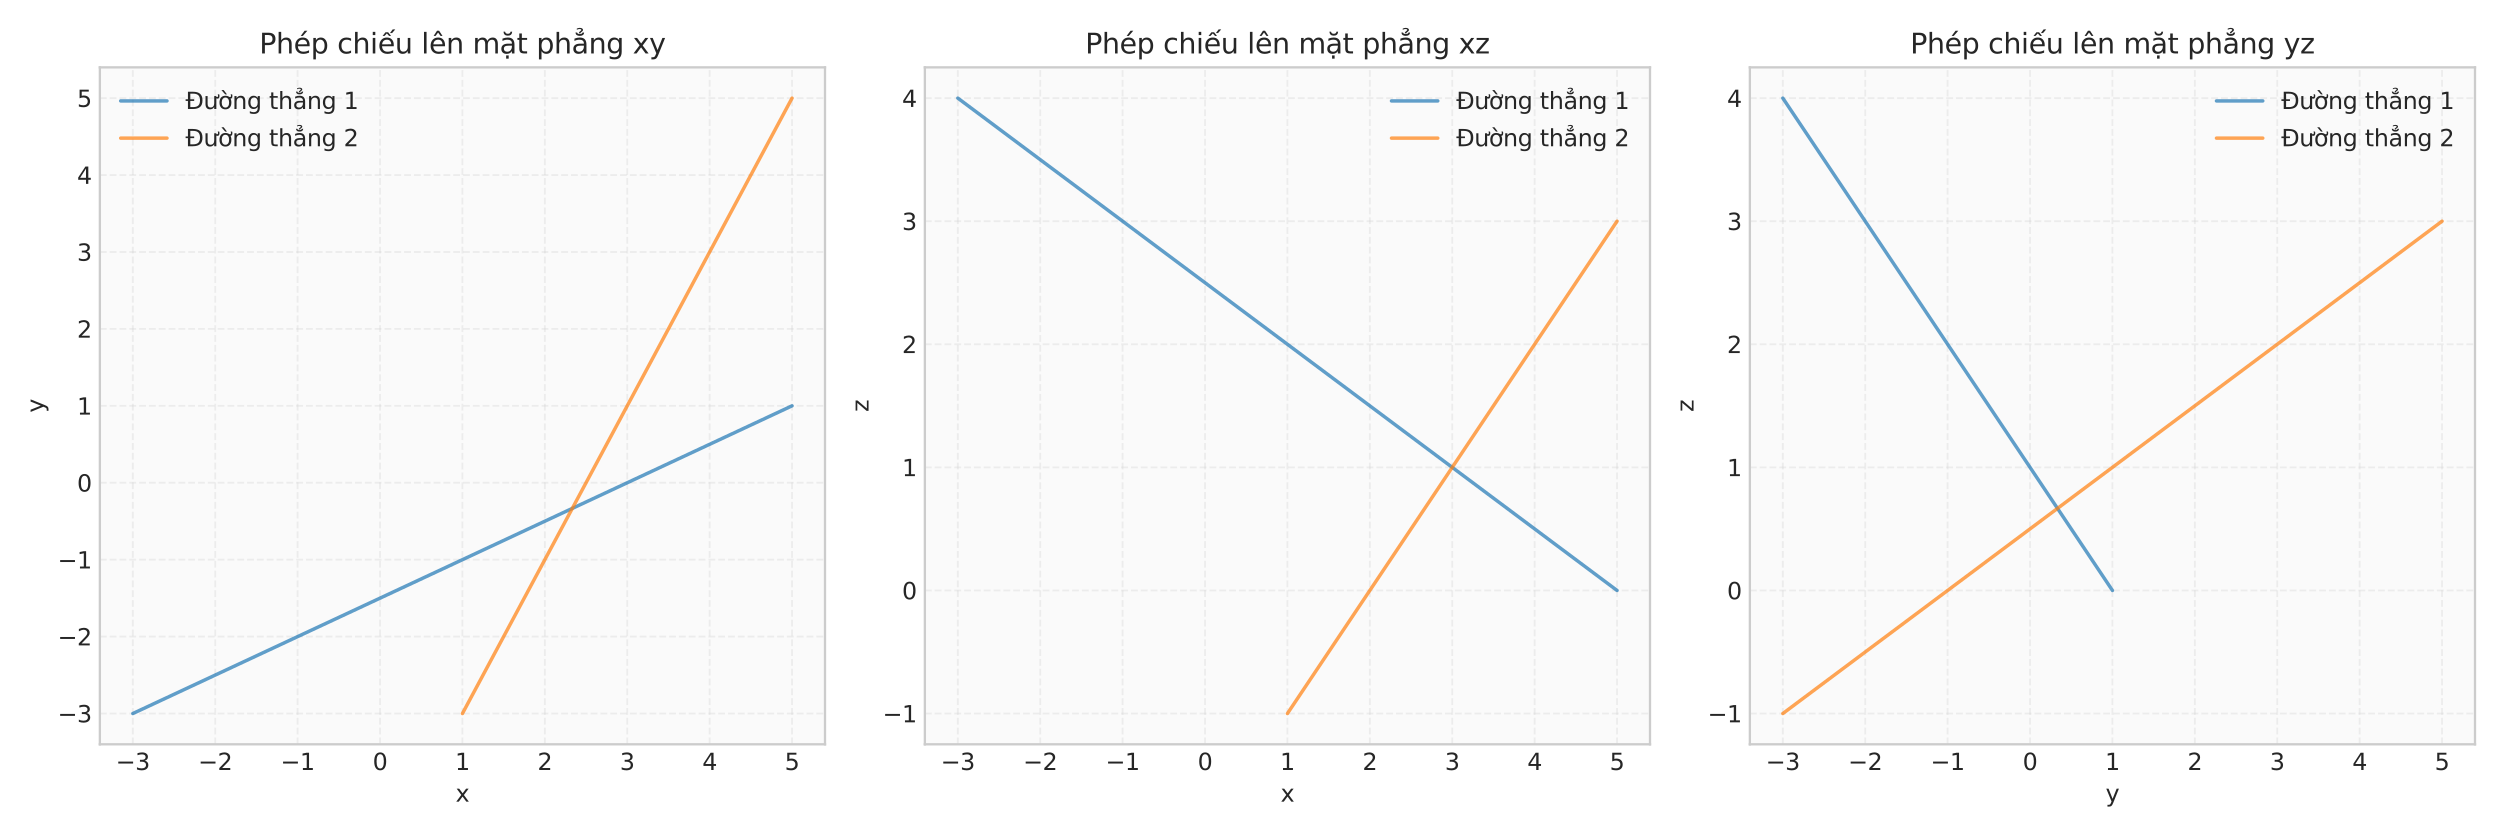 <?xml version="1.0" encoding="utf-8" standalone="no"?>
<!DOCTYPE svg PUBLIC "-//W3C//DTD SVG 1.1//EN"
  "http://www.w3.org/Graphics/SVG/1.1/DTD/svg11.dtd">
<svg xmlns:xlink="http://www.w3.org/1999/xlink" width="1080pt" height="360pt" viewBox="0 0 1080 360" xmlns="http://www.w3.org/2000/svg" version="1.1">
 <defs>
  <style type="text/css">*{stroke-linejoin: round; stroke-linecap: butt}</style>
 </defs>
 <g id="figure_1">
  <g id="patch_1">
   <path d="M 0 360 
L 1080 360 
L 1080 0 
L 0 0 
z
" style="fill: #ffffff"/>
  </g>
  <g id="axes_1">
   <g id="patch_2">
    <path d="M 43.14 321.54 
L 356.4 321.54 
L 356.4 29.096 
L 43.14 29.096 
z
" style="fill: #fafafa"/>
   </g>
   <g id="matplotlib.axis_1">
    <g id="xtick_1">
     <g id="line2d_1">
      <path d="M 57.379 321.54 
L 57.379 29.096 
" clip-path="url(#p9cb39e63a7)" style="fill: none; stroke-dasharray: 2.96,1.28; stroke-dashoffset: 0; stroke: #cccccc; stroke-opacity: 0.3; stroke-width: 0.8"/>
     </g>
     <g id="line2d_2"/>
     <g id="text_1">
      <!-- −3 -->
      <g style="fill: #262626" transform="translate(50.008 332.638) scale(0.1 -0.1)">
       <defs>
        <path id="DejaVuSans-2212" d="M 678 2272 
L 4684 2272 
L 4684 1741 
L 678 1741 
L 678 2272 
z
" transform="scale(0.016)"/>
        <path id="DejaVuSans-33" d="M 2597 2516 
Q 3050 2419 3304 2112 
Q 3559 1806 3559 1356 
Q 3559 666 3084 287 
Q 2609 -91 1734 -91 
Q 1441 -91 1130 -33 
Q 819 25 488 141 
L 488 750 
Q 750 597 1062 519 
Q 1375 441 1716 441 
Q 2309 441 2620 675 
Q 2931 909 2931 1356 
Q 2931 1769 2642 2001 
Q 2353 2234 1838 2234 
L 1294 2234 
L 1294 2753 
L 1863 2753 
Q 2328 2753 2575 2939 
Q 2822 3125 2822 3475 
Q 2822 3834 2567 4026 
Q 2313 4219 1838 4219 
Q 1578 4219 1281 4162 
Q 984 4106 628 3988 
L 628 4550 
Q 988 4650 1302 4700 
Q 1616 4750 1894 4750 
Q 2613 4750 3031 4423 
Q 3450 4097 3450 3541 
Q 3450 3153 3228 2886 
Q 3006 2619 2597 2516 
z
" transform="scale(0.016)"/>
       </defs>
       <use xlink:href="#DejaVuSans-2212"/>
       <use xlink:href="#DejaVuSans-33" transform="translate(83.789 0)"/>
      </g>
     </g>
    </g>
    <g id="xtick_2">
     <g id="line2d_3">
      <path d="M 92.977 321.54 
L 92.977 29.096 
" clip-path="url(#p9cb39e63a7)" style="fill: none; stroke-dasharray: 2.96,1.28; stroke-dashoffset: 0; stroke: #cccccc; stroke-opacity: 0.3; stroke-width: 0.8"/>
     </g>
     <g id="line2d_4"/>
     <g id="text_2">
      <!-- −2 -->
      <g style="fill: #262626" transform="translate(85.606 332.638) scale(0.1 -0.1)">
       <defs>
        <path id="DejaVuSans-32" d="M 1228 531 
L 3431 531 
L 3431 0 
L 469 0 
L 469 531 
Q 828 903 1448 1529 
Q 2069 2156 2228 2338 
Q 2531 2678 2651 2914 
Q 2772 3150 2772 3378 
Q 2772 3750 2511 3984 
Q 2250 4219 1831 4219 
Q 1534 4219 1204 4116 
Q 875 4013 500 3803 
L 500 4441 
Q 881 4594 1212 4672 
Q 1544 4750 1819 4750 
Q 2544 4750 2975 4387 
Q 3406 4025 3406 3419 
Q 3406 3131 3298 2873 
Q 3191 2616 2906 2266 
Q 2828 2175 2409 1742 
Q 1991 1309 1228 531 
z
" transform="scale(0.016)"/>
       </defs>
       <use xlink:href="#DejaVuSans-2212"/>
       <use xlink:href="#DejaVuSans-32" transform="translate(83.789 0)"/>
      </g>
     </g>
    </g>
    <g id="xtick_3">
     <g id="line2d_5">
      <path d="M 128.575 321.54 
L 128.575 29.096 
" clip-path="url(#p9cb39e63a7)" style="fill: none; stroke-dasharray: 2.96,1.28; stroke-dashoffset: 0; stroke: #cccccc; stroke-opacity: 0.3; stroke-width: 0.8"/>
     </g>
     <g id="line2d_6"/>
     <g id="text_3">
      <!-- −1 -->
      <g style="fill: #262626" transform="translate(121.203 332.638) scale(0.1 -0.1)">
       <defs>
        <path id="DejaVuSans-31" d="M 794 531 
L 1825 531 
L 1825 4091 
L 703 3866 
L 703 4441 
L 1819 4666 
L 2450 4666 
L 2450 531 
L 3481 531 
L 3481 0 
L 794 0 
L 794 531 
z
" transform="scale(0.016)"/>
       </defs>
       <use xlink:href="#DejaVuSans-2212"/>
       <use xlink:href="#DejaVuSans-31" transform="translate(83.789 0)"/>
      </g>
     </g>
    </g>
    <g id="xtick_4">
     <g id="line2d_7">
      <path d="M 164.172 321.54 
L 164.172 29.096 
" clip-path="url(#p9cb39e63a7)" style="fill: none; stroke-dasharray: 2.96,1.28; stroke-dashoffset: 0; stroke: #cccccc; stroke-opacity: 0.3; stroke-width: 0.8"/>
     </g>
     <g id="line2d_8"/>
     <g id="text_4">
      <!-- 0 -->
      <g style="fill: #262626" transform="translate(160.991 332.638) scale(0.1 -0.1)">
       <defs>
        <path id="DejaVuSans-30" d="M 2034 4250 
Q 1547 4250 1301 3770 
Q 1056 3291 1056 2328 
Q 1056 1369 1301 889 
Q 1547 409 2034 409 
Q 2525 409 2770 889 
Q 3016 1369 3016 2328 
Q 3016 3291 2770 3770 
Q 2525 4250 2034 4250 
z
M 2034 4750 
Q 2819 4750 3233 4129 
Q 3647 3509 3647 2328 
Q 3647 1150 3233 529 
Q 2819 -91 2034 -91 
Q 1250 -91 836 529 
Q 422 1150 422 2328 
Q 422 3509 836 4129 
Q 1250 4750 2034 4750 
z
" transform="scale(0.016)"/>
       </defs>
       <use xlink:href="#DejaVuSans-30"/>
      </g>
     </g>
    </g>
    <g id="xtick_5">
     <g id="line2d_9">
      <path d="M 199.77 321.54 
L 199.77 29.096 
" clip-path="url(#p9cb39e63a7)" style="fill: none; stroke-dasharray: 2.96,1.28; stroke-dashoffset: 0; stroke: #cccccc; stroke-opacity: 0.3; stroke-width: 0.8"/>
     </g>
     <g id="line2d_10"/>
     <g id="text_5">
      <!-- 1 -->
      <g style="fill: #262626" transform="translate(196.589 332.638) scale(0.1 -0.1)">
       <use xlink:href="#DejaVuSans-31"/>
      </g>
     </g>
    </g>
    <g id="xtick_6">
     <g id="line2d_11">
      <path d="M 235.368 321.54 
L 235.368 29.096 
" clip-path="url(#p9cb39e63a7)" style="fill: none; stroke-dasharray: 2.96,1.28; stroke-dashoffset: 0; stroke: #cccccc; stroke-opacity: 0.3; stroke-width: 0.8"/>
     </g>
     <g id="line2d_12"/>
     <g id="text_6">
      <!-- 2 -->
      <g style="fill: #262626" transform="translate(232.186 332.638) scale(0.1 -0.1)">
       <use xlink:href="#DejaVuSans-32"/>
      </g>
     </g>
    </g>
    <g id="xtick_7">
     <g id="line2d_13">
      <path d="M 270.965 321.54 
L 270.965 29.096 
" clip-path="url(#p9cb39e63a7)" style="fill: none; stroke-dasharray: 2.96,1.28; stroke-dashoffset: 0; stroke: #cccccc; stroke-opacity: 0.3; stroke-width: 0.8"/>
     </g>
     <g id="line2d_14"/>
     <g id="text_7">
      <!-- 3 -->
      <g style="fill: #262626" transform="translate(267.784 332.638) scale(0.1 -0.1)">
       <use xlink:href="#DejaVuSans-33"/>
      </g>
     </g>
    </g>
    <g id="xtick_8">
     <g id="line2d_15">
      <path d="M 306.563 321.54 
L 306.563 29.096 
" clip-path="url(#p9cb39e63a7)" style="fill: none; stroke-dasharray: 2.96,1.28; stroke-dashoffset: 0; stroke: #cccccc; stroke-opacity: 0.3; stroke-width: 0.8"/>
     </g>
     <g id="line2d_16"/>
     <g id="text_8">
      <!-- 4 -->
      <g style="fill: #262626" transform="translate(303.382 332.638) scale(0.1 -0.1)">
       <defs>
        <path id="DejaVuSans-34" d="M 2419 4116 
L 825 1625 
L 2419 1625 
L 2419 4116 
z
M 2253 4666 
L 3047 4666 
L 3047 1625 
L 3713 1625 
L 3713 1100 
L 3047 1100 
L 3047 0 
L 2419 0 
L 2419 1100 
L 313 1100 
L 313 1709 
L 2253 4666 
z
" transform="scale(0.016)"/>
       </defs>
       <use xlink:href="#DejaVuSans-34"/>
      </g>
     </g>
    </g>
    <g id="xtick_9">
     <g id="line2d_17">
      <path d="M 342.161 321.54 
L 342.161 29.096 
" clip-path="url(#p9cb39e63a7)" style="fill: none; stroke-dasharray: 2.96,1.28; stroke-dashoffset: 0; stroke: #cccccc; stroke-opacity: 0.3; stroke-width: 0.8"/>
     </g>
     <g id="line2d_18"/>
     <g id="text_9">
      <!-- 5 -->
      <g style="fill: #262626" transform="translate(338.98 332.638) scale(0.1 -0.1)">
       <defs>
        <path id="DejaVuSans-35" d="M 691 4666 
L 3169 4666 
L 3169 4134 
L 1269 4134 
L 1269 2991 
Q 1406 3038 1543 3061 
Q 1681 3084 1819 3084 
Q 2600 3084 3056 2656 
Q 3513 2228 3513 1497 
Q 3513 744 3044 326 
Q 2575 -91 1722 -91 
Q 1428 -91 1123 -41 
Q 819 9 494 109 
L 494 744 
Q 775 591 1075 516 
Q 1375 441 1709 441 
Q 2250 441 2565 725 
Q 2881 1009 2881 1497 
Q 2881 1984 2565 2268 
Q 2250 2553 1709 2553 
Q 1456 2553 1204 2497 
Q 953 2441 691 2322 
L 691 4666 
z
" transform="scale(0.016)"/>
       </defs>
       <use xlink:href="#DejaVuSans-35"/>
      </g>
     </g>
    </g>
    <g id="text_10">
     <!-- x -->
     <g style="fill: #262626" transform="translate(196.811 346.317) scale(0.1 -0.1)">
      <defs>
       <path id="DejaVuSans-78" d="M 3513 3500 
L 2247 1797 
L 3578 0 
L 2900 0 
L 1881 1375 
L 863 0 
L 184 0 
L 1544 1831 
L 300 3500 
L 978 3500 
L 1906 2253 
L 2834 3500 
L 3513 3500 
z
" transform="scale(0.016)"/>
      </defs>
      <use xlink:href="#DejaVuSans-78"/>
     </g>
    </g>
   </g>
   <g id="matplotlib.axis_2">
    <g id="ytick_1">
     <g id="line2d_19">
      <path d="M 43.14 308.247 
L 356.4 308.247 
" clip-path="url(#p9cb39e63a7)" style="fill: none; stroke-dasharray: 2.96,1.28; stroke-dashoffset: 0; stroke: #cccccc; stroke-opacity: 0.3; stroke-width: 0.8"/>
     </g>
     <g id="line2d_20"/>
     <g id="text_11">
      <!-- −3 -->
      <g style="fill: #262626" transform="translate(24.898 312.046) scale(0.1 -0.1)">
       <use xlink:href="#DejaVuSans-2212"/>
       <use xlink:href="#DejaVuSans-33" transform="translate(83.789 0)"/>
      </g>
     </g>
    </g>
    <g id="ytick_2">
     <g id="line2d_21">
      <path d="M 43.14 275.015 
L 356.4 275.015 
" clip-path="url(#p9cb39e63a7)" style="fill: none; stroke-dasharray: 2.96,1.28; stroke-dashoffset: 0; stroke: #cccccc; stroke-opacity: 0.3; stroke-width: 0.8"/>
     </g>
     <g id="line2d_22"/>
     <g id="text_12">
      <!-- −2 -->
      <g style="fill: #262626" transform="translate(24.898 278.814) scale(0.1 -0.1)">
       <use xlink:href="#DejaVuSans-2212"/>
       <use xlink:href="#DejaVuSans-32" transform="translate(83.789 0)"/>
      </g>
     </g>
    </g>
    <g id="ytick_3">
     <g id="line2d_23">
      <path d="M 43.14 241.783 
L 356.4 241.783 
" clip-path="url(#p9cb39e63a7)" style="fill: none; stroke-dasharray: 2.96,1.28; stroke-dashoffset: 0; stroke: #cccccc; stroke-opacity: 0.3; stroke-width: 0.8"/>
     </g>
     <g id="line2d_24"/>
     <g id="text_13">
      <!-- −1 -->
      <g style="fill: #262626" transform="translate(24.898 245.582) scale(0.1 -0.1)">
       <use xlink:href="#DejaVuSans-2212"/>
       <use xlink:href="#DejaVuSans-31" transform="translate(83.789 0)"/>
      </g>
     </g>
    </g>
    <g id="ytick_4">
     <g id="line2d_25">
      <path d="M 43.14 208.55 
L 356.4 208.55 
" clip-path="url(#p9cb39e63a7)" style="fill: none; stroke-dasharray: 2.96,1.28; stroke-dashoffset: 0; stroke: #cccccc; stroke-opacity: 0.3; stroke-width: 0.8"/>
     </g>
     <g id="line2d_26"/>
     <g id="text_14">
      <!-- 0 -->
      <g style="fill: #262626" transform="translate(33.278 212.35) scale(0.1 -0.1)">
       <use xlink:href="#DejaVuSans-30"/>
      </g>
     </g>
    </g>
    <g id="ytick_5">
     <g id="line2d_27">
      <path d="M 43.14 175.318 
L 356.4 175.318 
" clip-path="url(#p9cb39e63a7)" style="fill: none; stroke-dasharray: 2.96,1.28; stroke-dashoffset: 0; stroke: #cccccc; stroke-opacity: 0.3; stroke-width: 0.8"/>
     </g>
     <g id="line2d_28"/>
     <g id="text_15">
      <!-- 1 -->
      <g style="fill: #262626" transform="translate(33.278 179.117) scale(0.1 -0.1)">
       <use xlink:href="#DejaVuSans-31"/>
      </g>
     </g>
    </g>
    <g id="ytick_6">
     <g id="line2d_29">
      <path d="M 43.14 142.086 
L 356.4 142.086 
" clip-path="url(#p9cb39e63a7)" style="fill: none; stroke-dasharray: 2.96,1.28; stroke-dashoffset: 0; stroke: #cccccc; stroke-opacity: 0.3; stroke-width: 0.8"/>
     </g>
     <g id="line2d_30"/>
     <g id="text_16">
      <!-- 2 -->
      <g style="fill: #262626" transform="translate(33.278 145.885) scale(0.1 -0.1)">
       <use xlink:href="#DejaVuSans-32"/>
      </g>
     </g>
    </g>
    <g id="ytick_7">
     <g id="line2d_31">
      <path d="M 43.14 108.854 
L 356.4 108.854 
" clip-path="url(#p9cb39e63a7)" style="fill: none; stroke-dasharray: 2.96,1.28; stroke-dashoffset: 0; stroke: #cccccc; stroke-opacity: 0.3; stroke-width: 0.8"/>
     </g>
     <g id="line2d_32"/>
     <g id="text_17">
      <!-- 3 -->
      <g style="fill: #262626" transform="translate(33.278 112.653) scale(0.1 -0.1)">
       <use xlink:href="#DejaVuSans-33"/>
      </g>
     </g>
    </g>
    <g id="ytick_8">
     <g id="line2d_33">
      <path d="M 43.14 75.621 
L 356.4 75.621 
" clip-path="url(#p9cb39e63a7)" style="fill: none; stroke-dasharray: 2.96,1.28; stroke-dashoffset: 0; stroke: #cccccc; stroke-opacity: 0.3; stroke-width: 0.8"/>
     </g>
     <g id="line2d_34"/>
     <g id="text_18">
      <!-- 4 -->
      <g style="fill: #262626" transform="translate(33.278 79.421) scale(0.1 -0.1)">
       <use xlink:href="#DejaVuSans-34"/>
      </g>
     </g>
    </g>
    <g id="ytick_9">
     <g id="line2d_35">
      <path d="M 43.14 42.389 
L 356.4 42.389 
" clip-path="url(#p9cb39e63a7)" style="fill: none; stroke-dasharray: 2.96,1.28; stroke-dashoffset: 0; stroke: #cccccc; stroke-opacity: 0.3; stroke-width: 0.8"/>
     </g>
     <g id="line2d_36"/>
     <g id="text_19">
      <!-- 5 -->
      <g style="fill: #262626" transform="translate(33.278 46.188) scale(0.1 -0.1)">
       <use xlink:href="#DejaVuSans-35"/>
      </g>
     </g>
    </g>
    <g id="text_20">
     <!-- y -->
     <g style="fill: #262626" transform="translate(18.818 178.278) rotate(-90) scale(0.1 -0.1)">
      <defs>
       <path id="DejaVuSans-79" d="M 2059 -325 
Q 1816 -950 1584 -1140 
Q 1353 -1331 966 -1331 
L 506 -1331 
L 506 -850 
L 844 -850 
Q 1081 -850 1212 -737 
Q 1344 -625 1503 -206 
L 1606 56 
L 191 3500 
L 800 3500 
L 1894 763 
L 2988 3500 
L 3597 3500 
L 2059 -325 
z
" transform="scale(0.016)"/>
      </defs>
      <use xlink:href="#DejaVuSans-79"/>
     </g>
    </g>
   </g>
   <g id="line2d_37">
    <path d="M 57.379 308.247 
L 60.256 306.904 
L 63.132 305.562 
L 66.009 304.219 
L 68.885 302.876 
L 71.762 301.534 
L 74.639 300.191 
L 77.515 298.848 
L 80.392 297.505 
L 83.268 296.163 
L 86.145 294.82 
L 89.022 293.477 
L 91.898 292.134 
L 94.775 290.792 
L 97.651 289.449 
L 100.528 288.106 
L 103.404 286.764 
L 106.281 285.421 
L 109.158 284.078 
L 112.034 282.735 
L 114.911 281.393 
L 117.787 280.05 
L 120.664 278.707 
L 123.541 277.365 
L 126.417 276.022 
L 129.294 274.679 
L 132.17 273.336 
L 135.047 271.994 
L 137.923 270.651 
L 140.8 269.308 
L 143.677 267.966 
L 146.553 266.623 
L 149.43 265.28 
L 152.306 263.937 
L 155.183 262.595 
L 158.06 261.252 
L 160.936 259.909 
L 163.813 258.567 
L 166.689 257.224 
L 169.566 255.881 
L 172.442 254.538 
L 175.319 253.196 
L 178.196 251.853 
L 181.072 250.51 
L 183.949 249.168 
L 186.825 247.825 
L 189.702 246.482 
L 192.579 245.139 
L 195.455 243.797 
L 198.332 242.454 
L 201.208 241.111 
L 204.085 239.769 
L 206.961 238.426 
L 209.838 237.083 
L 212.715 235.74 
L 215.591 234.398 
L 218.468 233.055 
L 221.344 231.712 
L 224.221 230.37 
L 227.098 229.027 
L 229.974 227.684 
L 232.851 226.341 
L 235.727 224.999 
L 238.604 223.656 
L 241.48 222.313 
L 244.357 220.971 
L 247.234 219.628 
L 250.11 218.285 
L 252.987 216.942 
L 255.863 215.6 
L 258.74 214.257 
L 261.617 212.914 
L 264.493 211.571 
L 267.37 210.229 
L 270.246 208.886 
L 273.123 207.543 
L 275.999 206.201 
L 278.876 204.858 
L 281.753 203.515 
L 284.629 202.172 
L 287.506 200.83 
L 290.382 199.487 
L 293.259 198.144 
L 296.136 196.802 
L 299.012 195.459 
L 301.889 194.116 
L 304.765 192.773 
L 307.642 191.431 
L 310.518 190.088 
L 313.395 188.745 
L 316.272 187.403 
L 319.148 186.06 
L 322.025 184.717 
L 324.901 183.374 
L 327.778 182.032 
L 330.655 180.689 
L 333.531 179.346 
L 336.408 178.004 
L 339.284 176.661 
L 342.161 175.318 
" clip-path="url(#p9cb39e63a7)" style="fill: none; stroke: #1f77b4; stroke-opacity: 0.7; stroke-width: 1.5; stroke-linecap: round"/>
   </g>
   <g id="line2d_38">
    <path d="M 199.77 308.247 
L 201.208 305.562 
L 202.647 302.876 
L 204.085 300.191 
L 205.523 297.505 
L 206.961 294.82 
L 208.4 292.134 
L 209.838 289.449 
L 211.276 286.764 
L 212.715 284.078 
L 214.153 281.393 
L 215.591 278.707 
L 217.03 276.022 
L 218.468 273.336 
L 219.906 270.651 
L 221.344 267.966 
L 222.783 265.28 
L 224.221 262.595 
L 225.659 259.909 
L 227.098 257.224 
L 228.536 254.538 
L 229.974 251.853 
L 231.412 249.168 
L 232.851 246.482 
L 234.289 243.797 
L 235.727 241.111 
L 237.166 238.426 
L 238.604 235.74 
L 240.042 233.055 
L 241.48 230.37 
L 242.919 227.684 
L 244.357 224.999 
L 245.795 222.313 
L 247.234 219.628 
L 248.672 216.942 
L 250.11 214.257 
L 251.549 211.571 
L 252.987 208.886 
L 254.425 206.201 
L 255.863 203.515 
L 257.302 200.83 
L 258.74 198.144 
L 260.178 195.459 
L 261.617 192.773 
L 263.055 190.088 
L 264.493 187.403 
L 265.931 184.717 
L 267.37 182.032 
L 268.808 179.346 
L 270.246 176.661 
L 271.685 173.975 
L 273.123 171.29 
L 274.561 168.605 
L 275.999 165.919 
L 277.438 163.234 
L 278.876 160.548 
L 280.314 157.863 
L 281.753 155.177 
L 283.191 152.492 
L 284.629 149.807 
L 286.068 147.121 
L 287.506 144.436 
L 288.944 141.75 
L 290.382 139.065 
L 291.821 136.379 
L 293.259 133.694 
L 294.697 131.008 
L 296.136 128.323 
L 297.574 125.638 
L 299.012 122.952 
L 300.45 120.267 
L 301.889 117.581 
L 303.327 114.896 
L 304.765 112.21 
L 306.204 109.525 
L 307.642 106.84 
L 309.08 104.154 
L 310.518 101.469 
L 311.957 98.783 
L 313.395 96.098 
L 314.833 93.412 
L 316.272 90.727 
L 317.71 88.042 
L 319.148 85.356 
L 320.587 82.671 
L 322.025 79.985 
L 323.463 77.3 
L 324.901 74.614 
L 326.34 71.929 
L 327.778 69.243 
L 329.216 66.558 
L 330.655 63.873 
L 332.093 61.187 
L 333.531 58.502 
L 334.969 55.816 
L 336.408 53.131 
L 337.846 50.445 
L 339.284 47.76 
L 340.723 45.075 
L 342.161 42.389 
" clip-path="url(#p9cb39e63a7)" style="fill: none; stroke: #ff7f0e; stroke-opacity: 0.7; stroke-width: 1.5; stroke-linecap: round"/>
   </g>
   <g id="patch_3">
    <path d="M 43.14 321.54 
L 43.14 29.096 
" style="fill: none; stroke: #cccccc; stroke-linejoin: miter; stroke-linecap: square"/>
   </g>
   <g id="patch_4">
    <path d="M 356.4 321.54 
L 356.4 29.096 
" style="fill: none; stroke: #cccccc; stroke-linejoin: miter; stroke-linecap: square"/>
   </g>
   <g id="patch_5">
    <path d="M 43.14 321.54 
L 356.4 321.54 
" style="fill: none; stroke: #cccccc; stroke-linejoin: miter; stroke-linecap: square"/>
   </g>
   <g id="patch_6">
    <path d="M 43.14 29.096 
L 356.4 29.096 
" style="fill: none; stroke: #cccccc; stroke-linejoin: miter; stroke-linecap: square"/>
   </g>
   <g id="text_21">
    <!-- Phép chiếu lên mặt phẳng xy -->
    <g style="fill: #262626" transform="translate(112.014 23.096) scale(0.12 -0.12)">
     <defs>
      <path id="DejaVuSans-50" d="M 1259 4147 
L 1259 2394 
L 2053 2394 
Q 2494 2394 2734 2622 
Q 2975 2850 2975 3272 
Q 2975 3691 2734 3919 
Q 2494 4147 2053 4147 
L 1259 4147 
z
M 628 4666 
L 2053 4666 
Q 2838 4666 3239 4311 
Q 3641 3956 3641 3272 
Q 3641 2581 3239 2228 
Q 2838 1875 2053 1875 
L 1259 1875 
L 1259 0 
L 628 0 
L 628 4666 
z
" transform="scale(0.016)"/>
      <path id="DejaVuSans-68" d="M 3513 2113 
L 3513 0 
L 2938 0 
L 2938 2094 
Q 2938 2591 2744 2837 
Q 2550 3084 2163 3084 
Q 1697 3084 1428 2787 
Q 1159 2491 1159 1978 
L 1159 0 
L 581 0 
L 581 4863 
L 1159 4863 
L 1159 2956 
Q 1366 3272 1645 3428 
Q 1925 3584 2291 3584 
Q 2894 3584 3203 3211 
Q 3513 2838 3513 2113 
z
" transform="scale(0.016)"/>
      <path id="DejaVuSans-e9" d="M 3597 1894 
L 3597 1613 
L 953 1613 
Q 991 1019 1311 708 
Q 1631 397 2203 397 
Q 2534 397 2845 478 
Q 3156 559 3463 722 
L 3463 178 
Q 3153 47 2828 -22 
Q 2503 -91 2169 -91 
Q 1331 -91 842 396 
Q 353 884 353 1716 
Q 353 2575 817 3079 
Q 1281 3584 2069 3584 
Q 2775 3584 3186 3129 
Q 3597 2675 3597 1894 
z
M 3022 2063 
Q 3016 2534 2758 2815 
Q 2500 3097 2075 3097 
Q 1594 3097 1305 2825 
Q 1016 2553 972 2059 
L 3022 2063 
z
M 2466 5119 
L 3088 5119 
L 2070 3944 
L 1591 3944 
L 2466 5119 
z
" transform="scale(0.016)"/>
      <path id="DejaVuSans-70" d="M 1159 525 
L 1159 -1331 
L 581 -1331 
L 581 3500 
L 1159 3500 
L 1159 2969 
Q 1341 3281 1617 3432 
Q 1894 3584 2278 3584 
Q 2916 3584 3314 3078 
Q 3713 2572 3713 1747 
Q 3713 922 3314 415 
Q 2916 -91 2278 -91 
Q 1894 -91 1617 61 
Q 1341 213 1159 525 
z
M 3116 1747 
Q 3116 2381 2855 2742 
Q 2594 3103 2138 3103 
Q 1681 3103 1420 2742 
Q 1159 2381 1159 1747 
Q 1159 1113 1420 752 
Q 1681 391 2138 391 
Q 2594 391 2855 752 
Q 3116 1113 3116 1747 
z
" transform="scale(0.016)"/>
      <path id="DejaVuSans-20" transform="scale(0.016)"/>
      <path id="DejaVuSans-63" d="M 3122 3366 
L 3122 2828 
Q 2878 2963 2633 3030 
Q 2388 3097 2138 3097 
Q 1578 3097 1268 2742 
Q 959 2388 959 1747 
Q 959 1106 1268 751 
Q 1578 397 2138 397 
Q 2388 397 2633 464 
Q 2878 531 3122 666 
L 3122 134 
Q 2881 22 2623 -34 
Q 2366 -91 2075 -91 
Q 1284 -91 818 406 
Q 353 903 353 1747 
Q 353 2603 823 3093 
Q 1294 3584 2113 3584 
Q 2378 3584 2631 3529 
Q 2884 3475 3122 3366 
z
" transform="scale(0.016)"/>
      <path id="DejaVuSans-69" d="M 603 3500 
L 1178 3500 
L 1178 0 
L 603 0 
L 603 3500 
z
M 603 4863 
L 1178 4863 
L 1178 4134 
L 603 4134 
L 603 4863 
z
" transform="scale(0.016)"/>
      <path id="DejaVuSans-1ebf" d="M 1738 4775 
L 2326 4775 
L 2985 3944 
L 2551 3944 
L 2032 4500 
L 1513 3944 
L 1079 3944 
L 1738 4775 
z
M 3348 5409 
L 3926 5409 
L 3214 4584 
L 2735 4584 
L 3348 5409 
z
M 3597 1894 
L 3597 1613 
L 953 1613 
Q 991 1019 1311 708 
Q 1631 397 2203 397 
Q 2534 397 2845 478 
Q 3156 559 3463 722 
L 3463 178 
Q 3153 47 2828 -22 
Q 2503 -91 2169 -91 
Q 1331 -91 842 396 
Q 353 884 353 1716 
Q 353 2575 817 3079 
Q 1281 3584 2069 3584 
Q 2775 3584 3186 3129 
Q 3597 2675 3597 1894 
z
M 3022 2063 
Q 3016 2534 2758 2815 
Q 2500 3097 2075 3097 
Q 1594 3097 1305 2825 
Q 1016 2553 972 2059 
L 3022 2063 
z
" transform="scale(0.016)"/>
      <path id="DejaVuSans-75" d="M 544 1381 
L 544 3500 
L 1119 3500 
L 1119 1403 
Q 1119 906 1312 657 
Q 1506 409 1894 409 
Q 2359 409 2629 706 
Q 2900 1003 2900 1516 
L 2900 3500 
L 3475 3500 
L 3475 0 
L 2900 0 
L 2900 538 
Q 2691 219 2414 64 
Q 2138 -91 1772 -91 
Q 1169 -91 856 284 
Q 544 659 544 1381 
z
M 1991 3584 
L 1991 3584 
z
" transform="scale(0.016)"/>
      <path id="DejaVuSans-6c" d="M 603 4863 
L 1178 4863 
L 1178 0 
L 603 0 
L 603 4863 
z
" transform="scale(0.016)"/>
      <path id="DejaVuSans-ea" d="M 3597 1894 
L 3597 1613 
L 953 1613 
Q 991 1019 1311 708 
Q 1631 397 2203 397 
Q 2534 397 2845 478 
Q 3156 559 3463 722 
L 3463 178 
Q 3153 47 2828 -22 
Q 2503 -91 2169 -91 
Q 1331 -91 842 396 
Q 353 884 353 1716 
Q 353 2575 817 3079 
Q 1281 3584 2069 3584 
Q 2775 3584 3186 3129 
Q 3597 2675 3597 1894 
z
M 3022 2063 
Q 3016 2534 2758 2815 
Q 2500 3097 2075 3097 
Q 1594 3097 1305 2825 
Q 1016 2553 972 2059 
L 3022 2063 
z
M 1801 5119 
L 2263 5119 
L 3029 3944 
L 2595 3944 
L 2032 4709 
L 1470 3944 
L 1035 3944 
L 1801 5119 
z
" transform="scale(0.016)"/>
      <path id="DejaVuSans-6e" d="M 3513 2113 
L 3513 0 
L 2938 0 
L 2938 2094 
Q 2938 2591 2744 2837 
Q 2550 3084 2163 3084 
Q 1697 3084 1428 2787 
Q 1159 2491 1159 1978 
L 1159 0 
L 581 0 
L 581 3500 
L 1159 3500 
L 1159 2956 
Q 1366 3272 1645 3428 
Q 1925 3584 2291 3584 
Q 2894 3584 3203 3211 
Q 3513 2838 3513 2113 
z
" transform="scale(0.016)"/>
      <path id="DejaVuSans-6d" d="M 3328 2828 
Q 3544 3216 3844 3400 
Q 4144 3584 4550 3584 
Q 5097 3584 5394 3201 
Q 5691 2819 5691 2113 
L 5691 0 
L 5113 0 
L 5113 2094 
Q 5113 2597 4934 2840 
Q 4756 3084 4391 3084 
Q 3944 3084 3684 2787 
Q 3425 2491 3425 1978 
L 3425 0 
L 2847 0 
L 2847 2094 
Q 2847 2600 2669 2842 
Q 2491 3084 2119 3084 
Q 1678 3084 1418 2786 
Q 1159 2488 1159 1978 
L 1159 0 
L 581 0 
L 581 3500 
L 1159 3500 
L 1159 2956 
Q 1356 3278 1631 3431 
Q 1906 3584 2284 3584 
Q 2666 3584 2933 3390 
Q 3200 3197 3328 2828 
z
" transform="scale(0.016)"/>
      <path id="DejaVuSans-1eb7" d="M 870 4897 
L 1239 4897 
Q 1273 4663 1424 4545 
Q 1576 4428 1848 4428 
Q 2117 4428 2267 4544 
Q 2417 4660 2457 4897 
L 2826 4897 
Q 2795 4450 2548 4225 
Q 2301 4000 1848 4000 
Q 1395 4000 1148 4225 
Q 901 4450 870 4897 
z
M 2194 1759 
Q 1497 1759 1228 1600 
Q 959 1441 959 1056 
Q 959 750 1161 570 
Q 1363 391 1709 391 
Q 2188 391 2477 730 
Q 2766 1069 2766 1631 
L 2766 1759 
L 2194 1759 
z
M 3341 1997 
L 3341 0 
L 2766 0 
L 2766 531 
Q 2569 213 2275 61 
Q 1981 -91 1556 -91 
Q 1019 -91 701 211 
Q 384 513 384 1019 
Q 384 1609 779 1909 
Q 1175 2209 1959 2209 
L 2766 2209 
L 2766 2266 
Q 2766 2663 2505 2880 
Q 2244 3097 1772 3097 
Q 1472 3097 1187 3025 
Q 903 2953 641 2809 
L 641 3341 
Q 956 3463 1253 3523 
Q 1550 3584 1831 3584 
Q 2591 3584 2966 3190 
Q 3341 2797 3341 1997 
z
M 1466 -441 
L 2041 -441 
L 2041 -1172 
L 1466 -1172 
L 1466 -441 
z
" transform="scale(0.016)"/>
      <path id="DejaVuSans-74" d="M 1172 4494 
L 1172 3500 
L 2356 3500 
L 2356 3053 
L 1172 3053 
L 1172 1153 
Q 1172 725 1289 603 
Q 1406 481 1766 481 
L 2356 481 
L 2356 0 
L 1766 0 
Q 1100 0 847 248 
Q 594 497 594 1153 
L 594 3053 
L 172 3053 
L 172 3500 
L 594 3500 
L 594 4494 
L 1172 4494 
z
" transform="scale(0.016)"/>
      <path id="DejaVuSans-1eb3" d="M 1172 5601 
Q 1522 5760 1850 5760 
Q 2175 5760 2373 5627 
Q 2572 5495 2572 5285 
Q 2572 5095 2297 4892 
L 2159 4792 
Q 2050 4710 2038 4682 
Q 2016 4632 2016 4532 
L 1644 4532 
L 1644 4570 
Q 1644 4695 1691 4779 
Q 1738 4864 1897 4979 
L 2038 5085 
Q 2181 5192 2181 5317 
Q 2181 5382 2084 5438 
Q 1988 5495 1766 5495 
Q 1484 5495 1172 5332 
L 1172 5601 
z
M 870 4711 
L 1239 4711 
Q 1279 4542 1434 4453 
Q 1589 4364 1848 4364 
Q 2104 4364 2255 4450 
Q 2407 4536 2457 4711 
L 2826 4711 
Q 2795 4339 2545 4147 
Q 2295 3955 1848 3955 
Q 1398 3955 1149 4145 
Q 901 4336 870 4711 
z
M 2194 1759 
Q 1497 1759 1228 1600 
Q 959 1441 959 1056 
Q 959 750 1161 570 
Q 1363 391 1709 391 
Q 2188 391 2477 730 
Q 2766 1069 2766 1631 
L 2766 1759 
L 2194 1759 
z
M 3341 1997 
L 3341 0 
L 2766 0 
L 2766 531 
Q 2569 213 2275 61 
Q 1981 -91 1556 -91 
Q 1019 -91 701 211 
Q 384 513 384 1019 
Q 384 1609 779 1909 
Q 1175 2209 1959 2209 
L 2766 2209 
L 2766 2266 
Q 2766 2663 2505 2880 
Q 2244 3097 1772 3097 
Q 1472 3097 1187 3025 
Q 903 2953 641 2809 
L 641 3341 
Q 956 3463 1253 3523 
Q 1550 3584 1831 3584 
Q 2591 3584 2966 3190 
Q 3341 2797 3341 1997 
z
" transform="scale(0.016)"/>
      <path id="DejaVuSans-67" d="M 2906 1791 
Q 2906 2416 2648 2759 
Q 2391 3103 1925 3103 
Q 1463 3103 1205 2759 
Q 947 2416 947 1791 
Q 947 1169 1205 825 
Q 1463 481 1925 481 
Q 2391 481 2648 825 
Q 2906 1169 2906 1791 
z
M 3481 434 
Q 3481 -459 3084 -895 
Q 2688 -1331 1869 -1331 
Q 1566 -1331 1297 -1286 
Q 1028 -1241 775 -1147 
L 775 -588 
Q 1028 -725 1275 -790 
Q 1522 -856 1778 -856 
Q 2344 -856 2625 -561 
Q 2906 -266 2906 331 
L 2906 616 
Q 2728 306 2450 153 
Q 2172 0 1784 0 
Q 1141 0 747 490 
Q 353 981 353 1791 
Q 353 2603 747 3093 
Q 1141 3584 1784 3584 
Q 2172 3584 2450 3431 
Q 2728 3278 2906 2969 
L 2906 3500 
L 3481 3500 
L 3481 434 
z
" transform="scale(0.016)"/>
     </defs>
     <use xlink:href="#DejaVuSans-50"/>
     <use xlink:href="#DejaVuSans-68" transform="translate(60.303 0)"/>
     <use xlink:href="#DejaVuSans-e9" transform="translate(123.682 0)"/>
     <use xlink:href="#DejaVuSans-70" transform="translate(185.205 0)"/>
     <use xlink:href="#DejaVuSans-20" transform="translate(248.682 0)"/>
     <use xlink:href="#DejaVuSans-63" transform="translate(280.469 0)"/>
     <use xlink:href="#DejaVuSans-68" transform="translate(335.449 0)"/>
     <use xlink:href="#DejaVuSans-69" transform="translate(398.828 0)"/>
     <use xlink:href="#DejaVuSans-1ebf" transform="translate(426.611 0)"/>
     <use xlink:href="#DejaVuSans-75" transform="translate(488.135 0)"/>
     <use xlink:href="#DejaVuSans-20" transform="translate(551.514 0)"/>
     <use xlink:href="#DejaVuSans-6c" transform="translate(583.301 0)"/>
     <use xlink:href="#DejaVuSans-ea" transform="translate(611.084 0)"/>
     <use xlink:href="#DejaVuSans-6e" transform="translate(672.607 0)"/>
     <use xlink:href="#DejaVuSans-20" transform="translate(735.986 0)"/>
     <use xlink:href="#DejaVuSans-6d" transform="translate(767.773 0)"/>
     <use xlink:href="#DejaVuSans-1eb7" transform="translate(865.186 0)"/>
     <use xlink:href="#DejaVuSans-74" transform="translate(926.465 0)"/>
     <use xlink:href="#DejaVuSans-20" transform="translate(965.674 0)"/>
     <use xlink:href="#DejaVuSans-70" transform="translate(997.461 0)"/>
     <use xlink:href="#DejaVuSans-68" transform="translate(1060.938 0)"/>
     <use xlink:href="#DejaVuSans-1eb3" transform="translate(1124.316 0)"/>
     <use xlink:href="#DejaVuSans-6e" transform="translate(1185.596 0)"/>
     <use xlink:href="#DejaVuSans-67" transform="translate(1248.975 0)"/>
     <use xlink:href="#DejaVuSans-20" transform="translate(1312.451 0)"/>
     <use xlink:href="#DejaVuSans-78" transform="translate(1344.238 0)"/>
     <use xlink:href="#DejaVuSans-79" transform="translate(1403.418 0)"/>
    </g>
   </g>
   <g id="legend_1">
    <g id="line2d_39">
     <path d="M 52.14 43.596 
L 62.14 43.596 
L 72.14 43.596 
" style="fill: none; stroke: #1f77b4; stroke-opacity: 0.7; stroke-width: 1.5; stroke-linecap: round"/>
    </g>
    <g id="text_22">
     <!-- Đường thẳng 1 -->
     <g style="fill: #262626" transform="translate(80.14 47.096) scale(0.1 -0.1)">
      <defs>
       <path id="DejaVuSans-110" d="M 659 4666 
L 1959 4666 
Q 3313 4666 3947 4102 
Q 4581 3538 4581 2338 
Q 4581 1131 3945 565 
Q 3309 0 1959 0 
L 659 0 
L 659 2188 
L 31 2188 
L 31 2638 
L 659 2638 
L 659 4666 
z
M 1294 4147 
L 1294 2638 
L 2344 2638 
L 2344 2188 
L 1294 2188 
L 1294 519 
L 2053 519 
Q 3019 519 3467 956 
Q 3916 1394 3916 2338 
Q 3916 3275 3467 3711 
Q 3019 4147 2053 4147 
L 1294 4147 
z
" transform="scale(0.016)"/>
       <path id="DejaVuSans-1b0" d="M 3094 3136 
L 3094 3508 
Q 3285 3367 3422 3300 
Q 3560 3233 3657 3233 
Q 3800 3233 3872 3319 
Q 3944 3405 3944 3573 
Q 3944 3673 3920 3770 
Q 3897 3867 3850 3964 
L 4266 3964 
Q 4297 3845 4312 3739 
Q 4328 3633 4328 3539 
Q 4328 3158 4192 2978 
Q 4057 2798 3766 2798 
Q 3616 2798 3452 2881 
Q 3288 2964 3094 3136 
z
M 552 1381 
L 552 3500 
L 1127 3500 
L 1127 1403 
Q 1127 906 1320 657 
Q 1514 409 1902 409 
Q 2367 409 2637 706 
Q 2908 1003 2908 1516 
L 2908 3500 
L 3483 3500 
L 3483 0 
L 2908 0 
L 2908 538 
Q 2699 219 2422 64 
Q 2146 -91 1780 -91 
Q 1177 -91 864 284 
Q 552 659 552 1381 
z
M 1999 3584 
L 1999 3584 
z
" transform="scale(0.016)"/>
       <path id="DejaVuSans-1edd" d="M 1507 5119 
L 2388 3950 
L 1910 3950 
L 891 5119 
L 1507 5119 
z
M 2622 3136 
L 2622 3508 
Q 2813 3367 2950 3300 
Q 3088 3233 3185 3233 
Q 3328 3233 3400 3319 
Q 3472 3405 3472 3573 
Q 3472 3673 3448 3770 
Q 3425 3867 3378 3964 
L 3794 3964 
Q 3825 3845 3840 3739 
Q 3856 3633 3856 3539 
Q 3856 3158 3720 2978 
Q 3585 2798 3294 2798 
Q 3144 2798 2980 2881 
Q 2816 2964 2622 3136 
z
M 1975 3097 
Q 1513 3097 1244 2736 
Q 975 2375 975 1747 
Q 975 1119 1242 758 
Q 1510 397 1975 397 
Q 2435 397 2703 759 
Q 2972 1122 2972 1747 
Q 2972 2369 2703 2733 
Q 2435 3097 1975 3097 
z
M 1975 3584 
Q 2725 3584 3153 3096 
Q 3582 2609 3582 1747 
Q 3582 888 3153 398 
Q 2725 -91 1975 -91 
Q 1222 -91 795 398 
Q 369 888 369 1747 
Q 369 2609 795 3096 
Q 1222 3584 1975 3584 
z
" transform="scale(0.016)"/>
      </defs>
      <use xlink:href="#DejaVuSans-110"/>
      <use xlink:href="#DejaVuSans-1b0" transform="translate(77.49 0)"/>
      <use xlink:href="#DejaVuSans-1edd" transform="translate(140.869 0)"/>
      <use xlink:href="#DejaVuSans-6e" transform="translate(202.051 0)"/>
      <use xlink:href="#DejaVuSans-67" transform="translate(265.43 0)"/>
      <use xlink:href="#DejaVuSans-20" transform="translate(328.906 0)"/>
      <use xlink:href="#DejaVuSans-74" transform="translate(360.693 0)"/>
      <use xlink:href="#DejaVuSans-68" transform="translate(399.902 0)"/>
      <use xlink:href="#DejaVuSans-1eb3" transform="translate(463.281 0)"/>
      <use xlink:href="#DejaVuSans-6e" transform="translate(524.561 0)"/>
      <use xlink:href="#DejaVuSans-67" transform="translate(587.939 0)"/>
      <use xlink:href="#DejaVuSans-20" transform="translate(651.416 0)"/>
      <use xlink:href="#DejaVuSans-31" transform="translate(683.203 0)"/>
     </g>
    </g>
    <g id="line2d_40">
     <path d="M 52.14 59.676 
L 62.14 59.676 
L 72.14 59.676 
" style="fill: none; stroke: #ff7f0e; stroke-opacity: 0.7; stroke-width: 1.5; stroke-linecap: round"/>
    </g>
    <g id="text_23">
     <!-- Đường thẳng 2 -->
     <g style="fill: #262626" transform="translate(80.14 63.176) scale(0.1 -0.1)">
      <use xlink:href="#DejaVuSans-110"/>
      <use xlink:href="#DejaVuSans-1b0" transform="translate(77.49 0)"/>
      <use xlink:href="#DejaVuSans-1edd" transform="translate(140.869 0)"/>
      <use xlink:href="#DejaVuSans-6e" transform="translate(202.051 0)"/>
      <use xlink:href="#DejaVuSans-67" transform="translate(265.43 0)"/>
      <use xlink:href="#DejaVuSans-20" transform="translate(328.906 0)"/>
      <use xlink:href="#DejaVuSans-74" transform="translate(360.693 0)"/>
      <use xlink:href="#DejaVuSans-68" transform="translate(399.902 0)"/>
      <use xlink:href="#DejaVuSans-1eb3" transform="translate(463.281 0)"/>
      <use xlink:href="#DejaVuSans-6e" transform="translate(524.561 0)"/>
      <use xlink:href="#DejaVuSans-67" transform="translate(587.939 0)"/>
      <use xlink:href="#DejaVuSans-20" transform="translate(651.416 0)"/>
      <use xlink:href="#DejaVuSans-32" transform="translate(683.203 0)"/>
     </g>
    </g>
   </g>
  </g>
  <g id="axes_2">
   <g id="patch_7">
    <path d="M 399.54 321.54 
L 712.8 321.54 
L 712.8 29.096 
L 399.54 29.096 
z
" style="fill: #fafafa"/>
   </g>
   <g id="matplotlib.axis_3">
    <g id="xtick_10">
     <g id="line2d_41">
      <path d="M 413.779 321.54 
L 413.779 29.096 
" clip-path="url(#p1b64df0a78)" style="fill: none; stroke-dasharray: 2.96,1.28; stroke-dashoffset: 0; stroke: #cccccc; stroke-opacity: 0.3; stroke-width: 0.8"/>
     </g>
     <g id="line2d_42"/>
     <g id="text_24">
      <!-- −3 -->
      <g style="fill: #262626" transform="translate(406.408 332.638) scale(0.1 -0.1)">
       <use xlink:href="#DejaVuSans-2212"/>
       <use xlink:href="#DejaVuSans-33" transform="translate(83.789 0)"/>
      </g>
     </g>
    </g>
    <g id="xtick_11">
     <g id="line2d_43">
      <path d="M 449.377 321.54 
L 449.377 29.096 
" clip-path="url(#p1b64df0a78)" style="fill: none; stroke-dasharray: 2.96,1.28; stroke-dashoffset: 0; stroke: #cccccc; stroke-opacity: 0.3; stroke-width: 0.8"/>
     </g>
     <g id="line2d_44"/>
     <g id="text_25">
      <!-- −2 -->
      <g style="fill: #262626" transform="translate(442.006 332.638) scale(0.1 -0.1)">
       <use xlink:href="#DejaVuSans-2212"/>
       <use xlink:href="#DejaVuSans-32" transform="translate(83.789 0)"/>
      </g>
     </g>
    </g>
    <g id="xtick_12">
     <g id="line2d_45">
      <path d="M 484.975 321.54 
L 484.975 29.096 
" clip-path="url(#p1b64df0a78)" style="fill: none; stroke-dasharray: 2.96,1.28; stroke-dashoffset: 0; stroke: #cccccc; stroke-opacity: 0.3; stroke-width: 0.8"/>
     </g>
     <g id="line2d_46"/>
     <g id="text_26">
      <!-- −1 -->
      <g style="fill: #262626" transform="translate(477.603 332.638) scale(0.1 -0.1)">
       <use xlink:href="#DejaVuSans-2212"/>
       <use xlink:href="#DejaVuSans-31" transform="translate(83.789 0)"/>
      </g>
     </g>
    </g>
    <g id="xtick_13">
     <g id="line2d_47">
      <path d="M 520.572 321.54 
L 520.572 29.096 
" clip-path="url(#p1b64df0a78)" style="fill: none; stroke-dasharray: 2.96,1.28; stroke-dashoffset: 0; stroke: #cccccc; stroke-opacity: 0.3; stroke-width: 0.8"/>
     </g>
     <g id="line2d_48"/>
     <g id="text_27">
      <!-- 0 -->
      <g style="fill: #262626" transform="translate(517.391 332.638) scale(0.1 -0.1)">
       <use xlink:href="#DejaVuSans-30"/>
      </g>
     </g>
    </g>
    <g id="xtick_14">
     <g id="line2d_49">
      <path d="M 556.17 321.54 
L 556.17 29.096 
" clip-path="url(#p1b64df0a78)" style="fill: none; stroke-dasharray: 2.96,1.28; stroke-dashoffset: 0; stroke: #cccccc; stroke-opacity: 0.3; stroke-width: 0.8"/>
     </g>
     <g id="line2d_50"/>
     <g id="text_28">
      <!-- 1 -->
      <g style="fill: #262626" transform="translate(552.989 332.638) scale(0.1 -0.1)">
       <use xlink:href="#DejaVuSans-31"/>
      </g>
     </g>
    </g>
    <g id="xtick_15">
     <g id="line2d_51">
      <path d="M 591.768 321.54 
L 591.768 29.096 
" clip-path="url(#p1b64df0a78)" style="fill: none; stroke-dasharray: 2.96,1.28; stroke-dashoffset: 0; stroke: #cccccc; stroke-opacity: 0.3; stroke-width: 0.8"/>
     </g>
     <g id="line2d_52"/>
     <g id="text_29">
      <!-- 2 -->
      <g style="fill: #262626" transform="translate(588.586 332.638) scale(0.1 -0.1)">
       <use xlink:href="#DejaVuSans-32"/>
      </g>
     </g>
    </g>
    <g id="xtick_16">
     <g id="line2d_53">
      <path d="M 627.365 321.54 
L 627.365 29.096 
" clip-path="url(#p1b64df0a78)" style="fill: none; stroke-dasharray: 2.96,1.28; stroke-dashoffset: 0; stroke: #cccccc; stroke-opacity: 0.3; stroke-width: 0.8"/>
     </g>
     <g id="line2d_54"/>
     <g id="text_30">
      <!-- 3 -->
      <g style="fill: #262626" transform="translate(624.184 332.638) scale(0.1 -0.1)">
       <use xlink:href="#DejaVuSans-33"/>
      </g>
     </g>
    </g>
    <g id="xtick_17">
     <g id="line2d_55">
      <path d="M 662.963 321.54 
L 662.963 29.096 
" clip-path="url(#p1b64df0a78)" style="fill: none; stroke-dasharray: 2.96,1.28; stroke-dashoffset: 0; stroke: #cccccc; stroke-opacity: 0.3; stroke-width: 0.8"/>
     </g>
     <g id="line2d_56"/>
     <g id="text_31">
      <!-- 4 -->
      <g style="fill: #262626" transform="translate(659.782 332.638) scale(0.1 -0.1)">
       <use xlink:href="#DejaVuSans-34"/>
      </g>
     </g>
    </g>
    <g id="xtick_18">
     <g id="line2d_57">
      <path d="M 698.561 321.54 
L 698.561 29.096 
" clip-path="url(#p1b64df0a78)" style="fill: none; stroke-dasharray: 2.96,1.28; stroke-dashoffset: 0; stroke: #cccccc; stroke-opacity: 0.3; stroke-width: 0.8"/>
     </g>
     <g id="line2d_58"/>
     <g id="text_32">
      <!-- 5 -->
      <g style="fill: #262626" transform="translate(695.38 332.638) scale(0.1 -0.1)">
       <use xlink:href="#DejaVuSans-35"/>
      </g>
     </g>
    </g>
    <g id="text_33">
     <!-- x -->
     <g style="fill: #262626" transform="translate(553.211 346.317) scale(0.1 -0.1)">
      <use xlink:href="#DejaVuSans-78"/>
     </g>
    </g>
   </g>
   <g id="matplotlib.axis_4">
    <g id="ytick_10">
     <g id="line2d_59">
      <path d="M 399.54 308.247 
L 712.8 308.247 
" clip-path="url(#p1b64df0a78)" style="fill: none; stroke-dasharray: 2.96,1.28; stroke-dashoffset: 0; stroke: #cccccc; stroke-opacity: 0.3; stroke-width: 0.8"/>
     </g>
     <g id="line2d_60"/>
     <g id="text_34">
      <!-- −1 -->
      <g style="fill: #262626" transform="translate(381.298 312.046) scale(0.1 -0.1)">
       <use xlink:href="#DejaVuSans-2212"/>
       <use xlink:href="#DejaVuSans-31" transform="translate(83.789 0)"/>
      </g>
     </g>
    </g>
    <g id="ytick_11">
     <g id="line2d_61">
      <path d="M 399.54 255.076 
L 712.8 255.076 
" clip-path="url(#p1b64df0a78)" style="fill: none; stroke-dasharray: 2.96,1.28; stroke-dashoffset: 0; stroke: #cccccc; stroke-opacity: 0.3; stroke-width: 0.8"/>
     </g>
     <g id="line2d_62"/>
     <g id="text_35">
      <!-- 0 -->
      <g style="fill: #262626" transform="translate(389.678 258.875) scale(0.1 -0.1)">
       <use xlink:href="#DejaVuSans-30"/>
      </g>
     </g>
    </g>
    <g id="ytick_12">
     <g id="line2d_63">
      <path d="M 399.54 201.904 
L 712.8 201.904 
" clip-path="url(#p1b64df0a78)" style="fill: none; stroke-dasharray: 2.96,1.28; stroke-dashoffset: 0; stroke: #cccccc; stroke-opacity: 0.3; stroke-width: 0.8"/>
     </g>
     <g id="line2d_64"/>
     <g id="text_36">
      <!-- 1 -->
      <g style="fill: #262626" transform="translate(389.678 205.703) scale(0.1 -0.1)">
       <use xlink:href="#DejaVuSans-31"/>
      </g>
     </g>
    </g>
    <g id="ytick_13">
     <g id="line2d_65">
      <path d="M 399.54 148.732 
L 712.8 148.732 
" clip-path="url(#p1b64df0a78)" style="fill: none; stroke-dasharray: 2.96,1.28; stroke-dashoffset: 0; stroke: #cccccc; stroke-opacity: 0.3; stroke-width: 0.8"/>
     </g>
     <g id="line2d_66"/>
     <g id="text_37">
      <!-- 2 -->
      <g style="fill: #262626" transform="translate(389.678 152.532) scale(0.1 -0.1)">
       <use xlink:href="#DejaVuSans-32"/>
      </g>
     </g>
    </g>
    <g id="ytick_14">
     <g id="line2d_67">
      <path d="M 399.54 95.561 
L 712.8 95.561 
" clip-path="url(#p1b64df0a78)" style="fill: none; stroke-dasharray: 2.96,1.28; stroke-dashoffset: 0; stroke: #cccccc; stroke-opacity: 0.3; stroke-width: 0.8"/>
     </g>
     <g id="line2d_68"/>
     <g id="text_38">
      <!-- 3 -->
      <g style="fill: #262626" transform="translate(389.678 99.36) scale(0.1 -0.1)">
       <use xlink:href="#DejaVuSans-33"/>
      </g>
     </g>
    </g>
    <g id="ytick_15">
     <g id="line2d_69">
      <path d="M 399.54 42.389 
L 712.8 42.389 
" clip-path="url(#p1b64df0a78)" style="fill: none; stroke-dasharray: 2.96,1.28; stroke-dashoffset: 0; stroke: #cccccc; stroke-opacity: 0.3; stroke-width: 0.8"/>
     </g>
     <g id="line2d_70"/>
     <g id="text_39">
      <!-- 4 -->
      <g style="fill: #262626" transform="translate(389.678 46.188) scale(0.1 -0.1)">
       <use xlink:href="#DejaVuSans-34"/>
      </g>
     </g>
    </g>
    <g id="text_40">
     <!-- z -->
     <g style="fill: #262626" transform="translate(375.218 177.942) rotate(-90) scale(0.1 -0.1)">
      <defs>
       <path id="DejaVuSans-7a" d="M 353 3500 
L 3084 3500 
L 3084 2975 
L 922 459 
L 3084 459 
L 3084 0 
L 275 0 
L 275 525 
L 2438 3041 
L 353 3041 
L 353 3500 
z
" transform="scale(0.016)"/>
      </defs>
      <use xlink:href="#DejaVuSans-7a"/>
     </g>
    </g>
   </g>
   <g id="line2d_71">
    <path d="M 413.779 42.389 
L 416.656 44.537 
L 419.532 46.686 
L 422.409 48.834 
L 425.285 50.983 
L 428.162 53.131 
L 431.039 55.279 
L 433.915 57.428 
L 436.792 59.576 
L 439.668 61.724 
L 442.545 63.873 
L 445.422 66.021 
L 448.298 68.169 
L 451.175 70.318 
L 454.051 72.466 
L 456.928 74.614 
L 459.804 76.763 
L 462.681 78.911 
L 465.558 81.059 
L 468.434 83.208 
L 471.311 85.356 
L 474.187 87.504 
L 477.064 89.653 
L 479.941 91.801 
L 482.817 93.949 
L 485.694 96.098 
L 488.57 98.246 
L 491.447 100.395 
L 494.323 102.543 
L 497.2 104.691 
L 500.077 106.84 
L 502.953 108.988 
L 505.83 111.136 
L 508.706 113.285 
L 511.583 115.433 
L 514.46 117.581 
L 517.336 119.73 
L 520.213 121.878 
L 523.089 124.026 
L 525.966 126.175 
L 528.842 128.323 
L 531.719 130.471 
L 534.596 132.62 
L 537.472 134.768 
L 540.349 136.916 
L 543.225 139.065 
L 546.102 141.213 
L 548.979 143.361 
L 551.855 145.51 
L 554.732 147.658 
L 557.608 149.807 
L 560.485 151.955 
L 563.361 154.103 
L 566.238 156.252 
L 569.115 158.4 
L 571.991 160.548 
L 574.868 162.697 
L 577.744 164.845 
L 580.621 166.993 
L 583.498 169.142 
L 586.374 171.29 
L 589.251 173.438 
L 592.127 175.587 
L 595.004 177.735 
L 597.88 179.883 
L 600.757 182.032 
L 603.634 184.18 
L 606.51 186.328 
L 609.387 188.477 
L 612.263 190.625 
L 615.14 192.773 
L 618.017 194.922 
L 620.893 197.07 
L 623.77 199.218 
L 626.646 201.367 
L 629.523 203.515 
L 632.399 205.664 
L 635.276 207.812 
L 638.153 209.96 
L 641.029 212.109 
L 643.906 214.257 
L 646.782 216.405 
L 649.659 218.554 
L 652.536 220.702 
L 655.412 222.85 
L 658.289 224.999 
L 661.165 227.147 
L 664.042 229.295 
L 666.918 231.444 
L 669.795 233.592 
L 672.672 235.74 
L 675.548 237.889 
L 678.425 240.037 
L 681.301 242.185 
L 684.178 244.334 
L 687.055 246.482 
L 689.931 248.63 
L 692.808 250.779 
L 695.684 252.927 
L 698.561 255.076 
" clip-path="url(#p1b64df0a78)" style="fill: none; stroke: #1f77b4; stroke-opacity: 0.7; stroke-width: 1.5; stroke-linecap: round"/>
   </g>
   <g id="line2d_72">
    <path d="M 556.17 308.247 
L 557.608 306.099 
L 559.047 303.95 
L 560.485 301.802 
L 561.923 299.654 
L 563.361 297.505 
L 564.8 295.357 
L 566.238 293.209 
L 567.676 291.06 
L 569.115 288.912 
L 570.553 286.764 
L 571.991 284.615 
L 573.43 282.467 
L 574.868 280.319 
L 576.306 278.17 
L 577.744 276.022 
L 579.183 273.874 
L 580.621 271.725 
L 582.059 269.577 
L 583.498 267.429 
L 584.936 265.28 
L 586.374 263.132 
L 587.812 260.983 
L 589.251 258.835 
L 590.689 256.687 
L 592.127 254.538 
L 593.566 252.39 
L 595.004 250.242 
L 596.442 248.093 
L 597.88 245.945 
L 599.319 243.797 
L 600.757 241.648 
L 602.195 239.5 
L 603.634 237.352 
L 605.072 235.203 
L 606.51 233.055 
L 607.949 230.907 
L 609.387 228.758 
L 610.825 226.61 
L 612.263 224.462 
L 613.702 222.313 
L 615.14 220.165 
L 616.578 218.017 
L 618.017 215.868 
L 619.455 213.72 
L 620.893 211.571 
L 622.331 209.423 
L 623.77 207.275 
L 625.208 205.126 
L 626.646 202.978 
L 628.085 200.83 
L 629.523 198.681 
L 630.961 196.533 
L 632.399 194.385 
L 633.838 192.236 
L 635.276 190.088 
L 636.714 187.94 
L 638.153 185.791 
L 639.591 183.643 
L 641.029 181.495 
L 642.468 179.346 
L 643.906 177.198 
L 645.344 175.05 
L 646.782 172.901 
L 648.221 170.753 
L 649.659 168.605 
L 651.097 166.456 
L 652.536 164.308 
L 653.974 162.159 
L 655.412 160.011 
L 656.85 157.863 
L 658.289 155.714 
L 659.727 153.566 
L 661.165 151.418 
L 662.604 149.269 
L 664.042 147.121 
L 665.48 144.973 
L 666.918 142.824 
L 668.357 140.676 
L 669.795 138.528 
L 671.233 136.379 
L 672.672 134.231 
L 674.11 132.083 
L 675.548 129.934 
L 676.987 127.786 
L 678.425 125.638 
L 679.863 123.489 
L 681.301 121.341 
L 682.74 119.193 
L 684.178 117.044 
L 685.616 114.896 
L 687.055 112.748 
L 688.493 110.599 
L 689.931 108.451 
L 691.369 106.302 
L 692.808 104.154 
L 694.246 102.006 
L 695.684 99.857 
L 697.123 97.709 
L 698.561 95.561 
" clip-path="url(#p1b64df0a78)" style="fill: none; stroke: #ff7f0e; stroke-opacity: 0.7; stroke-width: 1.5; stroke-linecap: round"/>
   </g>
   <g id="patch_8">
    <path d="M 399.54 321.54 
L 399.54 29.096 
" style="fill: none; stroke: #cccccc; stroke-linejoin: miter; stroke-linecap: square"/>
   </g>
   <g id="patch_9">
    <path d="M 712.8 321.54 
L 712.8 29.096 
" style="fill: none; stroke: #cccccc; stroke-linejoin: miter; stroke-linecap: square"/>
   </g>
   <g id="patch_10">
    <path d="M 399.54 321.54 
L 712.8 321.54 
" style="fill: none; stroke: #cccccc; stroke-linejoin: miter; stroke-linecap: square"/>
   </g>
   <g id="patch_11">
    <path d="M 399.54 29.096 
L 712.8 29.096 
" style="fill: none; stroke: #cccccc; stroke-linejoin: miter; stroke-linecap: square"/>
   </g>
   <g id="text_41">
    <!-- Phép chiếu lên mặt phẳng xz -->
    <g style="fill: #262626" transform="translate(468.817 23.096) scale(0.12 -0.12)">
     <use xlink:href="#DejaVuSans-50"/>
     <use xlink:href="#DejaVuSans-68" transform="translate(60.303 0)"/>
     <use xlink:href="#DejaVuSans-e9" transform="translate(123.682 0)"/>
     <use xlink:href="#DejaVuSans-70" transform="translate(185.205 0)"/>
     <use xlink:href="#DejaVuSans-20" transform="translate(248.682 0)"/>
     <use xlink:href="#DejaVuSans-63" transform="translate(280.469 0)"/>
     <use xlink:href="#DejaVuSans-68" transform="translate(335.449 0)"/>
     <use xlink:href="#DejaVuSans-69" transform="translate(398.828 0)"/>
     <use xlink:href="#DejaVuSans-1ebf" transform="translate(426.611 0)"/>
     <use xlink:href="#DejaVuSans-75" transform="translate(488.135 0)"/>
     <use xlink:href="#DejaVuSans-20" transform="translate(551.514 0)"/>
     <use xlink:href="#DejaVuSans-6c" transform="translate(583.301 0)"/>
     <use xlink:href="#DejaVuSans-ea" transform="translate(611.084 0)"/>
     <use xlink:href="#DejaVuSans-6e" transform="translate(672.607 0)"/>
     <use xlink:href="#DejaVuSans-20" transform="translate(735.986 0)"/>
     <use xlink:href="#DejaVuSans-6d" transform="translate(767.773 0)"/>
     <use xlink:href="#DejaVuSans-1eb7" transform="translate(865.186 0)"/>
     <use xlink:href="#DejaVuSans-74" transform="translate(926.465 0)"/>
     <use xlink:href="#DejaVuSans-20" transform="translate(965.674 0)"/>
     <use xlink:href="#DejaVuSans-70" transform="translate(997.461 0)"/>
     <use xlink:href="#DejaVuSans-68" transform="translate(1060.938 0)"/>
     <use xlink:href="#DejaVuSans-1eb3" transform="translate(1124.316 0)"/>
     <use xlink:href="#DejaVuSans-6e" transform="translate(1185.596 0)"/>
     <use xlink:href="#DejaVuSans-67" transform="translate(1248.975 0)"/>
     <use xlink:href="#DejaVuSans-20" transform="translate(1312.451 0)"/>
     <use xlink:href="#DejaVuSans-78" transform="translate(1344.238 0)"/>
     <use xlink:href="#DejaVuSans-7a" transform="translate(1403.418 0)"/>
    </g>
   </g>
   <g id="legend_2">
    <g id="line2d_73">
     <path d="M 601.119 43.596 
L 611.119 43.596 
L 621.119 43.596 
" style="fill: none; stroke: #1f77b4; stroke-opacity: 0.7; stroke-width: 1.5; stroke-linecap: round"/>
    </g>
    <g id="text_42">
     <!-- Đường thẳng 1 -->
     <g style="fill: #262626" transform="translate(629.119 47.096) scale(0.1 -0.1)">
      <use xlink:href="#DejaVuSans-110"/>
      <use xlink:href="#DejaVuSans-1b0" transform="translate(77.49 0)"/>
      <use xlink:href="#DejaVuSans-1edd" transform="translate(140.869 0)"/>
      <use xlink:href="#DejaVuSans-6e" transform="translate(202.051 0)"/>
      <use xlink:href="#DejaVuSans-67" transform="translate(265.43 0)"/>
      <use xlink:href="#DejaVuSans-20" transform="translate(328.906 0)"/>
      <use xlink:href="#DejaVuSans-74" transform="translate(360.693 0)"/>
      <use xlink:href="#DejaVuSans-68" transform="translate(399.902 0)"/>
      <use xlink:href="#DejaVuSans-1eb3" transform="translate(463.281 0)"/>
      <use xlink:href="#DejaVuSans-6e" transform="translate(524.561 0)"/>
      <use xlink:href="#DejaVuSans-67" transform="translate(587.939 0)"/>
      <use xlink:href="#DejaVuSans-20" transform="translate(651.416 0)"/>
      <use xlink:href="#DejaVuSans-31" transform="translate(683.203 0)"/>
     </g>
    </g>
    <g id="line2d_74">
     <path d="M 601.119 59.676 
L 611.119 59.676 
L 621.119 59.676 
" style="fill: none; stroke: #ff7f0e; stroke-opacity: 0.7; stroke-width: 1.5; stroke-linecap: round"/>
    </g>
    <g id="text_43">
     <!-- Đường thẳng 2 -->
     <g style="fill: #262626" transform="translate(629.119 63.176) scale(0.1 -0.1)">
      <use xlink:href="#DejaVuSans-110"/>
      <use xlink:href="#DejaVuSans-1b0" transform="translate(77.49 0)"/>
      <use xlink:href="#DejaVuSans-1edd" transform="translate(140.869 0)"/>
      <use xlink:href="#DejaVuSans-6e" transform="translate(202.051 0)"/>
      <use xlink:href="#DejaVuSans-67" transform="translate(265.43 0)"/>
      <use xlink:href="#DejaVuSans-20" transform="translate(328.906 0)"/>
      <use xlink:href="#DejaVuSans-74" transform="translate(360.693 0)"/>
      <use xlink:href="#DejaVuSans-68" transform="translate(399.902 0)"/>
      <use xlink:href="#DejaVuSans-1eb3" transform="translate(463.281 0)"/>
      <use xlink:href="#DejaVuSans-6e" transform="translate(524.561 0)"/>
      <use xlink:href="#DejaVuSans-67" transform="translate(587.939 0)"/>
      <use xlink:href="#DejaVuSans-20" transform="translate(651.416 0)"/>
      <use xlink:href="#DejaVuSans-32" transform="translate(683.203 0)"/>
     </g>
    </g>
   </g>
  </g>
  <g id="axes_3">
   <g id="patch_12">
    <path d="M 755.94 321.54 
L 1069.2 321.54 
L 1069.2 29.096 
L 755.94 29.096 
z
" style="fill: #fafafa"/>
   </g>
   <g id="matplotlib.axis_5">
    <g id="xtick_19">
     <g id="line2d_75">
      <path d="M 770.179 321.54 
L 770.179 29.096 
" clip-path="url(#pa383f8ac2b)" style="fill: none; stroke-dasharray: 2.96,1.28; stroke-dashoffset: 0; stroke: #cccccc; stroke-opacity: 0.3; stroke-width: 0.8"/>
     </g>
     <g id="line2d_76"/>
     <g id="text_44">
      <!-- −3 -->
      <g style="fill: #262626" transform="translate(762.808 332.638) scale(0.1 -0.1)">
       <use xlink:href="#DejaVuSans-2212"/>
       <use xlink:href="#DejaVuSans-33" transform="translate(83.789 0)"/>
      </g>
     </g>
    </g>
    <g id="xtick_20">
     <g id="line2d_77">
      <path d="M 805.777 321.54 
L 805.777 29.096 
" clip-path="url(#pa383f8ac2b)" style="fill: none; stroke-dasharray: 2.96,1.28; stroke-dashoffset: 0; stroke: #cccccc; stroke-opacity: 0.3; stroke-width: 0.8"/>
     </g>
     <g id="line2d_78"/>
     <g id="text_45">
      <!-- −2 -->
      <g style="fill: #262626" transform="translate(798.406 332.638) scale(0.1 -0.1)">
       <use xlink:href="#DejaVuSans-2212"/>
       <use xlink:href="#DejaVuSans-32" transform="translate(83.789 0)"/>
      </g>
     </g>
    </g>
    <g id="xtick_21">
     <g id="line2d_79">
      <path d="M 841.375 321.54 
L 841.375 29.096 
" clip-path="url(#pa383f8ac2b)" style="fill: none; stroke-dasharray: 2.96,1.28; stroke-dashoffset: 0; stroke: #cccccc; stroke-opacity: 0.3; stroke-width: 0.8"/>
     </g>
     <g id="line2d_80"/>
     <g id="text_46">
      <!-- −1 -->
      <g style="fill: #262626" transform="translate(834.003 332.638) scale(0.1 -0.1)">
       <use xlink:href="#DejaVuSans-2212"/>
       <use xlink:href="#DejaVuSans-31" transform="translate(83.789 0)"/>
      </g>
     </g>
    </g>
    <g id="xtick_22">
     <g id="line2d_81">
      <path d="M 876.972 321.54 
L 876.972 29.096 
" clip-path="url(#pa383f8ac2b)" style="fill: none; stroke-dasharray: 2.96,1.28; stroke-dashoffset: 0; stroke: #cccccc; stroke-opacity: 0.3; stroke-width: 0.8"/>
     </g>
     <g id="line2d_82"/>
     <g id="text_47">
      <!-- 0 -->
      <g style="fill: #262626" transform="translate(873.791 332.638) scale(0.1 -0.1)">
       <use xlink:href="#DejaVuSans-30"/>
      </g>
     </g>
    </g>
    <g id="xtick_23">
     <g id="line2d_83">
      <path d="M 912.57 321.54 
L 912.57 29.096 
" clip-path="url(#pa383f8ac2b)" style="fill: none; stroke-dasharray: 2.96,1.28; stroke-dashoffset: 0; stroke: #cccccc; stroke-opacity: 0.3; stroke-width: 0.8"/>
     </g>
     <g id="line2d_84"/>
     <g id="text_48">
      <!-- 1 -->
      <g style="fill: #262626" transform="translate(909.389 332.638) scale(0.1 -0.1)">
       <use xlink:href="#DejaVuSans-31"/>
      </g>
     </g>
    </g>
    <g id="xtick_24">
     <g id="line2d_85">
      <path d="M 948.168 321.54 
L 948.168 29.096 
" clip-path="url(#pa383f8ac2b)" style="fill: none; stroke-dasharray: 2.96,1.28; stroke-dashoffset: 0; stroke: #cccccc; stroke-opacity: 0.3; stroke-width: 0.8"/>
     </g>
     <g id="line2d_86"/>
     <g id="text_49">
      <!-- 2 -->
      <g style="fill: #262626" transform="translate(944.986 332.638) scale(0.1 -0.1)">
       <use xlink:href="#DejaVuSans-32"/>
      </g>
     </g>
    </g>
    <g id="xtick_25">
     <g id="line2d_87">
      <path d="M 983.765 321.54 
L 983.765 29.096 
" clip-path="url(#pa383f8ac2b)" style="fill: none; stroke-dasharray: 2.96,1.28; stroke-dashoffset: 0; stroke: #cccccc; stroke-opacity: 0.3; stroke-width: 0.8"/>
     </g>
     <g id="line2d_88"/>
     <g id="text_50">
      <!-- 3 -->
      <g style="fill: #262626" transform="translate(980.584 332.638) scale(0.1 -0.1)">
       <use xlink:href="#DejaVuSans-33"/>
      </g>
     </g>
    </g>
    <g id="xtick_26">
     <g id="line2d_89">
      <path d="M 1019.363 321.54 
L 1019.363 29.096 
" clip-path="url(#pa383f8ac2b)" style="fill: none; stroke-dasharray: 2.96,1.28; stroke-dashoffset: 0; stroke: #cccccc; stroke-opacity: 0.3; stroke-width: 0.8"/>
     </g>
     <g id="line2d_90"/>
     <g id="text_51">
      <!-- 4 -->
      <g style="fill: #262626" transform="translate(1016.182 332.638) scale(0.1 -0.1)">
       <use xlink:href="#DejaVuSans-34"/>
      </g>
     </g>
    </g>
    <g id="xtick_27">
     <g id="line2d_91">
      <path d="M 1054.961 321.54 
L 1054.961 29.096 
" clip-path="url(#pa383f8ac2b)" style="fill: none; stroke-dasharray: 2.96,1.28; stroke-dashoffset: 0; stroke: #cccccc; stroke-opacity: 0.3; stroke-width: 0.8"/>
     </g>
     <g id="line2d_92"/>
     <g id="text_52">
      <!-- 5 -->
      <g style="fill: #262626" transform="translate(1051.78 332.638) scale(0.1 -0.1)">
       <use xlink:href="#DejaVuSans-35"/>
      </g>
     </g>
    </g>
    <g id="text_53">
     <!-- y -->
     <g style="fill: #262626" transform="translate(909.611 346.317) scale(0.1 -0.1)">
      <use xlink:href="#DejaVuSans-79"/>
     </g>
    </g>
   </g>
   <g id="matplotlib.axis_6">
    <g id="ytick_16">
     <g id="line2d_93">
      <path d="M 755.94 308.247 
L 1069.2 308.247 
" clip-path="url(#pa383f8ac2b)" style="fill: none; stroke-dasharray: 2.96,1.28; stroke-dashoffset: 0; stroke: #cccccc; stroke-opacity: 0.3; stroke-width: 0.8"/>
     </g>
     <g id="line2d_94"/>
     <g id="text_54">
      <!-- −1 -->
      <g style="fill: #262626" transform="translate(737.698 312.046) scale(0.1 -0.1)">
       <use xlink:href="#DejaVuSans-2212"/>
       <use xlink:href="#DejaVuSans-31" transform="translate(83.789 0)"/>
      </g>
     </g>
    </g>
    <g id="ytick_17">
     <g id="line2d_95">
      <path d="M 755.94 255.076 
L 1069.2 255.076 
" clip-path="url(#pa383f8ac2b)" style="fill: none; stroke-dasharray: 2.96,1.28; stroke-dashoffset: 0; stroke: #cccccc; stroke-opacity: 0.3; stroke-width: 0.8"/>
     </g>
     <g id="line2d_96"/>
     <g id="text_55">
      <!-- 0 -->
      <g style="fill: #262626" transform="translate(746.077 258.875) scale(0.1 -0.1)">
       <use xlink:href="#DejaVuSans-30"/>
      </g>
     </g>
    </g>
    <g id="ytick_18">
     <g id="line2d_97">
      <path d="M 755.94 201.904 
L 1069.2 201.904 
" clip-path="url(#pa383f8ac2b)" style="fill: none; stroke-dasharray: 2.96,1.28; stroke-dashoffset: 0; stroke: #cccccc; stroke-opacity: 0.3; stroke-width: 0.8"/>
     </g>
     <g id="line2d_98"/>
     <g id="text_56">
      <!-- 1 -->
      <g style="fill: #262626" transform="translate(746.077 205.703) scale(0.1 -0.1)">
       <use xlink:href="#DejaVuSans-31"/>
      </g>
     </g>
    </g>
    <g id="ytick_19">
     <g id="line2d_99">
      <path d="M 755.94 148.732 
L 1069.2 148.732 
" clip-path="url(#pa383f8ac2b)" style="fill: none; stroke-dasharray: 2.96,1.28; stroke-dashoffset: 0; stroke: #cccccc; stroke-opacity: 0.3; stroke-width: 0.8"/>
     </g>
     <g id="line2d_100"/>
     <g id="text_57">
      <!-- 2 -->
      <g style="fill: #262626" transform="translate(746.077 152.532) scale(0.1 -0.1)">
       <use xlink:href="#DejaVuSans-32"/>
      </g>
     </g>
    </g>
    <g id="ytick_20">
     <g id="line2d_101">
      <path d="M 755.94 95.561 
L 1069.2 95.561 
" clip-path="url(#pa383f8ac2b)" style="fill: none; stroke-dasharray: 2.96,1.28; stroke-dashoffset: 0; stroke: #cccccc; stroke-opacity: 0.3; stroke-width: 0.8"/>
     </g>
     <g id="line2d_102"/>
     <g id="text_58">
      <!-- 3 -->
      <g style="fill: #262626" transform="translate(746.077 99.36) scale(0.1 -0.1)">
       <use xlink:href="#DejaVuSans-33"/>
      </g>
     </g>
    </g>
    <g id="ytick_21">
     <g id="line2d_103">
      <path d="M 755.94 42.389 
L 1069.2 42.389 
" clip-path="url(#pa383f8ac2b)" style="fill: none; stroke-dasharray: 2.96,1.28; stroke-dashoffset: 0; stroke: #cccccc; stroke-opacity: 0.3; stroke-width: 0.8"/>
     </g>
     <g id="line2d_104"/>
     <g id="text_59">
      <!-- 4 -->
      <g style="fill: #262626" transform="translate(746.077 46.188) scale(0.1 -0.1)">
       <use xlink:href="#DejaVuSans-34"/>
      </g>
     </g>
    </g>
    <g id="text_60">
     <!-- z -->
     <g style="fill: #262626" transform="translate(731.618 177.942) rotate(-90) scale(0.1 -0.1)">
      <use xlink:href="#DejaVuSans-7a"/>
     </g>
    </g>
   </g>
   <g id="line2d_105">
    <path d="M 770.179 42.389 
L 771.617 44.537 
L 773.056 46.686 
L 774.494 48.834 
L 775.932 50.983 
L 777.371 53.131 
L 778.809 55.279 
L 780.247 57.428 
L 781.685 59.576 
L 783.124 61.724 
L 784.562 63.873 
L 786 66.021 
L 787.439 68.169 
L 788.877 70.318 
L 790.315 72.466 
L 791.753 74.614 
L 793.192 76.763 
L 794.63 78.911 
L 796.068 81.059 
L 797.507 83.208 
L 798.945 85.356 
L 800.383 87.504 
L 801.822 89.653 
L 803.26 91.801 
L 804.698 93.949 
L 806.136 96.098 
L 807.575 98.246 
L 809.013 100.395 
L 810.451 102.543 
L 811.89 104.691 
L 813.328 106.84 
L 814.766 108.988 
L 816.204 111.136 
L 817.643 113.285 
L 819.081 115.433 
L 820.519 117.581 
L 821.958 119.73 
L 823.396 121.878 
L 824.834 124.026 
L 826.272 126.175 
L 827.711 128.323 
L 829.149 130.471 
L 830.587 132.62 
L 832.026 134.768 
L 833.464 136.916 
L 834.902 139.065 
L 836.341 141.213 
L 837.779 143.361 
L 839.217 145.51 
L 840.655 147.658 
L 842.094 149.807 
L 843.532 151.955 
L 844.97 154.103 
L 846.409 156.252 
L 847.847 158.4 
L 849.285 160.548 
L 850.723 162.697 
L 852.162 164.845 
L 853.6 166.993 
L 855.038 169.142 
L 856.477 171.29 
L 857.915 173.438 
L 859.353 175.587 
L 860.791 177.735 
L 862.23 179.883 
L 863.668 182.032 
L 865.106 184.18 
L 866.545 186.328 
L 867.983 188.477 
L 869.421 190.625 
L 870.86 192.773 
L 872.298 194.922 
L 873.736 197.07 
L 875.174 199.218 
L 876.613 201.367 
L 878.051 203.515 
L 879.489 205.664 
L 880.928 207.812 
L 882.366 209.96 
L 883.804 212.109 
L 885.242 214.257 
L 886.681 216.405 
L 888.119 218.554 
L 889.557 220.702 
L 890.996 222.85 
L 892.434 224.999 
L 893.872 227.147 
L 895.31 229.295 
L 896.749 231.444 
L 898.187 233.592 
L 899.625 235.74 
L 901.064 237.889 
L 902.502 240.037 
L 903.94 242.185 
L 905.379 244.334 
L 906.817 246.482 
L 908.255 248.63 
L 909.693 250.779 
L 911.132 252.927 
L 912.57 255.076 
" clip-path="url(#pa383f8ac2b)" style="fill: none; stroke: #1f77b4; stroke-opacity: 0.7; stroke-width: 1.5; stroke-linecap: round"/>
   </g>
   <g id="line2d_106">
    <path d="M 770.179 308.247 
L 773.056 306.099 
L 775.932 303.95 
L 778.809 301.802 
L 781.685 299.654 
L 784.562 297.505 
L 787.439 295.357 
L 790.315 293.209 
L 793.192 291.06 
L 796.068 288.912 
L 798.945 286.764 
L 801.822 284.615 
L 804.698 282.467 
L 807.575 280.319 
L 810.451 278.17 
L 813.328 276.022 
L 816.204 273.874 
L 819.081 271.725 
L 821.958 269.577 
L 824.834 267.429 
L 827.711 265.28 
L 830.587 263.132 
L 833.464 260.983 
L 836.341 258.835 
L 839.217 256.687 
L 842.094 254.538 
L 844.97 252.39 
L 847.847 250.242 
L 850.723 248.093 
L 853.6 245.945 
L 856.477 243.797 
L 859.353 241.648 
L 862.23 239.5 
L 865.106 237.352 
L 867.983 235.203 
L 870.86 233.055 
L 873.736 230.907 
L 876.613 228.758 
L 879.489 226.61 
L 882.366 224.462 
L 885.242 222.313 
L 888.119 220.165 
L 890.996 218.017 
L 893.872 215.868 
L 896.749 213.72 
L 899.625 211.571 
L 902.502 209.423 
L 905.379 207.275 
L 908.255 205.126 
L 911.132 202.978 
L 914.008 200.83 
L 916.885 198.681 
L 919.761 196.533 
L 922.638 194.385 
L 925.515 192.236 
L 928.391 190.088 
L 931.268 187.94 
L 934.144 185.791 
L 937.021 183.643 
L 939.898 181.495 
L 942.774 179.346 
L 945.651 177.198 
L 948.527 175.05 
L 951.404 172.901 
L 954.28 170.753 
L 957.157 168.605 
L 960.034 166.456 
L 962.91 164.308 
L 965.787 162.159 
L 968.663 160.011 
L 971.54 157.863 
L 974.417 155.714 
L 977.293 153.566 
L 980.17 151.418 
L 983.046 149.269 
L 985.923 147.121 
L 988.799 144.973 
L 991.676 142.824 
L 994.553 140.676 
L 997.429 138.528 
L 1000.306 136.379 
L 1003.182 134.231 
L 1006.059 132.083 
L 1008.936 129.934 
L 1011.812 127.786 
L 1014.689 125.638 
L 1017.565 123.489 
L 1020.442 121.341 
L 1023.318 119.193 
L 1026.195 117.044 
L 1029.072 114.896 
L 1031.948 112.748 
L 1034.825 110.599 
L 1037.701 108.451 
L 1040.578 106.302 
L 1043.455 104.154 
L 1046.331 102.006 
L 1049.208 99.857 
L 1052.084 97.709 
L 1054.961 95.561 
" clip-path="url(#pa383f8ac2b)" style="fill: none; stroke: #ff7f0e; stroke-opacity: 0.7; stroke-width: 1.5; stroke-linecap: round"/>
   </g>
   <g id="patch_13">
    <path d="M 755.94 321.54 
L 755.94 29.096 
" style="fill: none; stroke: #cccccc; stroke-linejoin: miter; stroke-linecap: square"/>
   </g>
   <g id="patch_14">
    <path d="M 1069.2 321.54 
L 1069.2 29.096 
" style="fill: none; stroke: #cccccc; stroke-linejoin: miter; stroke-linecap: square"/>
   </g>
   <g id="patch_15">
    <path d="M 755.94 321.54 
L 1069.2 321.54 
" style="fill: none; stroke: #cccccc; stroke-linejoin: miter; stroke-linecap: square"/>
   </g>
   <g id="patch_16">
    <path d="M 755.94 29.096 
L 1069.2 29.096 
" style="fill: none; stroke: #cccccc; stroke-linejoin: miter; stroke-linecap: square"/>
   </g>
   <g id="text_61">
    <!-- Phép chiếu lên mặt phẳng yz -->
    <g style="fill: #262626" transform="translate(825.217 23.096) scale(0.12 -0.12)">
     <use xlink:href="#DejaVuSans-50"/>
     <use xlink:href="#DejaVuSans-68" transform="translate(60.303 0)"/>
     <use xlink:href="#DejaVuSans-e9" transform="translate(123.682 0)"/>
     <use xlink:href="#DejaVuSans-70" transform="translate(185.205 0)"/>
     <use xlink:href="#DejaVuSans-20" transform="translate(248.682 0)"/>
     <use xlink:href="#DejaVuSans-63" transform="translate(280.469 0)"/>
     <use xlink:href="#DejaVuSans-68" transform="translate(335.449 0)"/>
     <use xlink:href="#DejaVuSans-69" transform="translate(398.828 0)"/>
     <use xlink:href="#DejaVuSans-1ebf" transform="translate(426.611 0)"/>
     <use xlink:href="#DejaVuSans-75" transform="translate(488.135 0)"/>
     <use xlink:href="#DejaVuSans-20" transform="translate(551.514 0)"/>
     <use xlink:href="#DejaVuSans-6c" transform="translate(583.301 0)"/>
     <use xlink:href="#DejaVuSans-ea" transform="translate(611.084 0)"/>
     <use xlink:href="#DejaVuSans-6e" transform="translate(672.607 0)"/>
     <use xlink:href="#DejaVuSans-20" transform="translate(735.986 0)"/>
     <use xlink:href="#DejaVuSans-6d" transform="translate(767.773 0)"/>
     <use xlink:href="#DejaVuSans-1eb7" transform="translate(865.186 0)"/>
     <use xlink:href="#DejaVuSans-74" transform="translate(926.465 0)"/>
     <use xlink:href="#DejaVuSans-20" transform="translate(965.674 0)"/>
     <use xlink:href="#DejaVuSans-70" transform="translate(997.461 0)"/>
     <use xlink:href="#DejaVuSans-68" transform="translate(1060.938 0)"/>
     <use xlink:href="#DejaVuSans-1eb3" transform="translate(1124.316 0)"/>
     <use xlink:href="#DejaVuSans-6e" transform="translate(1185.596 0)"/>
     <use xlink:href="#DejaVuSans-67" transform="translate(1248.975 0)"/>
     <use xlink:href="#DejaVuSans-20" transform="translate(1312.451 0)"/>
     <use xlink:href="#DejaVuSans-79" transform="translate(1344.238 0)"/>
     <use xlink:href="#DejaVuSans-7a" transform="translate(1403.418 0)"/>
    </g>
   </g>
   <g id="legend_3">
    <g id="line2d_107">
     <path d="M 957.519 43.596 
L 967.519 43.596 
L 977.519 43.596 
" style="fill: none; stroke: #1f77b4; stroke-opacity: 0.7; stroke-width: 1.5; stroke-linecap: round"/>
    </g>
    <g id="text_62">
     <!-- Đường thẳng 1 -->
     <g style="fill: #262626" transform="translate(985.519 47.096) scale(0.1 -0.1)">
      <use xlink:href="#DejaVuSans-110"/>
      <use xlink:href="#DejaVuSans-1b0" transform="translate(77.49 0)"/>
      <use xlink:href="#DejaVuSans-1edd" transform="translate(140.869 0)"/>
      <use xlink:href="#DejaVuSans-6e" transform="translate(202.051 0)"/>
      <use xlink:href="#DejaVuSans-67" transform="translate(265.43 0)"/>
      <use xlink:href="#DejaVuSans-20" transform="translate(328.906 0)"/>
      <use xlink:href="#DejaVuSans-74" transform="translate(360.693 0)"/>
      <use xlink:href="#DejaVuSans-68" transform="translate(399.902 0)"/>
      <use xlink:href="#DejaVuSans-1eb3" transform="translate(463.281 0)"/>
      <use xlink:href="#DejaVuSans-6e" transform="translate(524.561 0)"/>
      <use xlink:href="#DejaVuSans-67" transform="translate(587.939 0)"/>
      <use xlink:href="#DejaVuSans-20" transform="translate(651.416 0)"/>
      <use xlink:href="#DejaVuSans-31" transform="translate(683.203 0)"/>
     </g>
    </g>
    <g id="line2d_108">
     <path d="M 957.519 59.676 
L 967.519 59.676 
L 977.519 59.676 
" style="fill: none; stroke: #ff7f0e; stroke-opacity: 0.7; stroke-width: 1.5; stroke-linecap: round"/>
    </g>
    <g id="text_63">
     <!-- Đường thẳng 2 -->
     <g style="fill: #262626" transform="translate(985.519 63.176) scale(0.1 -0.1)">
      <use xlink:href="#DejaVuSans-110"/>
      <use xlink:href="#DejaVuSans-1b0" transform="translate(77.49 0)"/>
      <use xlink:href="#DejaVuSans-1edd" transform="translate(140.869 0)"/>
      <use xlink:href="#DejaVuSans-6e" transform="translate(202.051 0)"/>
      <use xlink:href="#DejaVuSans-67" transform="translate(265.43 0)"/>
      <use xlink:href="#DejaVuSans-20" transform="translate(328.906 0)"/>
      <use xlink:href="#DejaVuSans-74" transform="translate(360.693 0)"/>
      <use xlink:href="#DejaVuSans-68" transform="translate(399.902 0)"/>
      <use xlink:href="#DejaVuSans-1eb3" transform="translate(463.281 0)"/>
      <use xlink:href="#DejaVuSans-6e" transform="translate(524.561 0)"/>
      <use xlink:href="#DejaVuSans-67" transform="translate(587.939 0)"/>
      <use xlink:href="#DejaVuSans-20" transform="translate(651.416 0)"/>
      <use xlink:href="#DejaVuSans-32" transform="translate(683.203 0)"/>
     </g>
    </g>
   </g>
  </g>
 </g>
 <defs>
  <clipPath id="p9cb39e63a7">
   <rect x="43.14" y="29.096" width="313.26" height="292.444"/>
  </clipPath>
  <clipPath id="p1b64df0a78">
   <rect x="399.54" y="29.096" width="313.26" height="292.444"/>
  </clipPath>
  <clipPath id="pa383f8ac2b">
   <rect x="755.94" y="29.096" width="313.26" height="292.444"/>
  </clipPath>
 </defs>
</svg>
